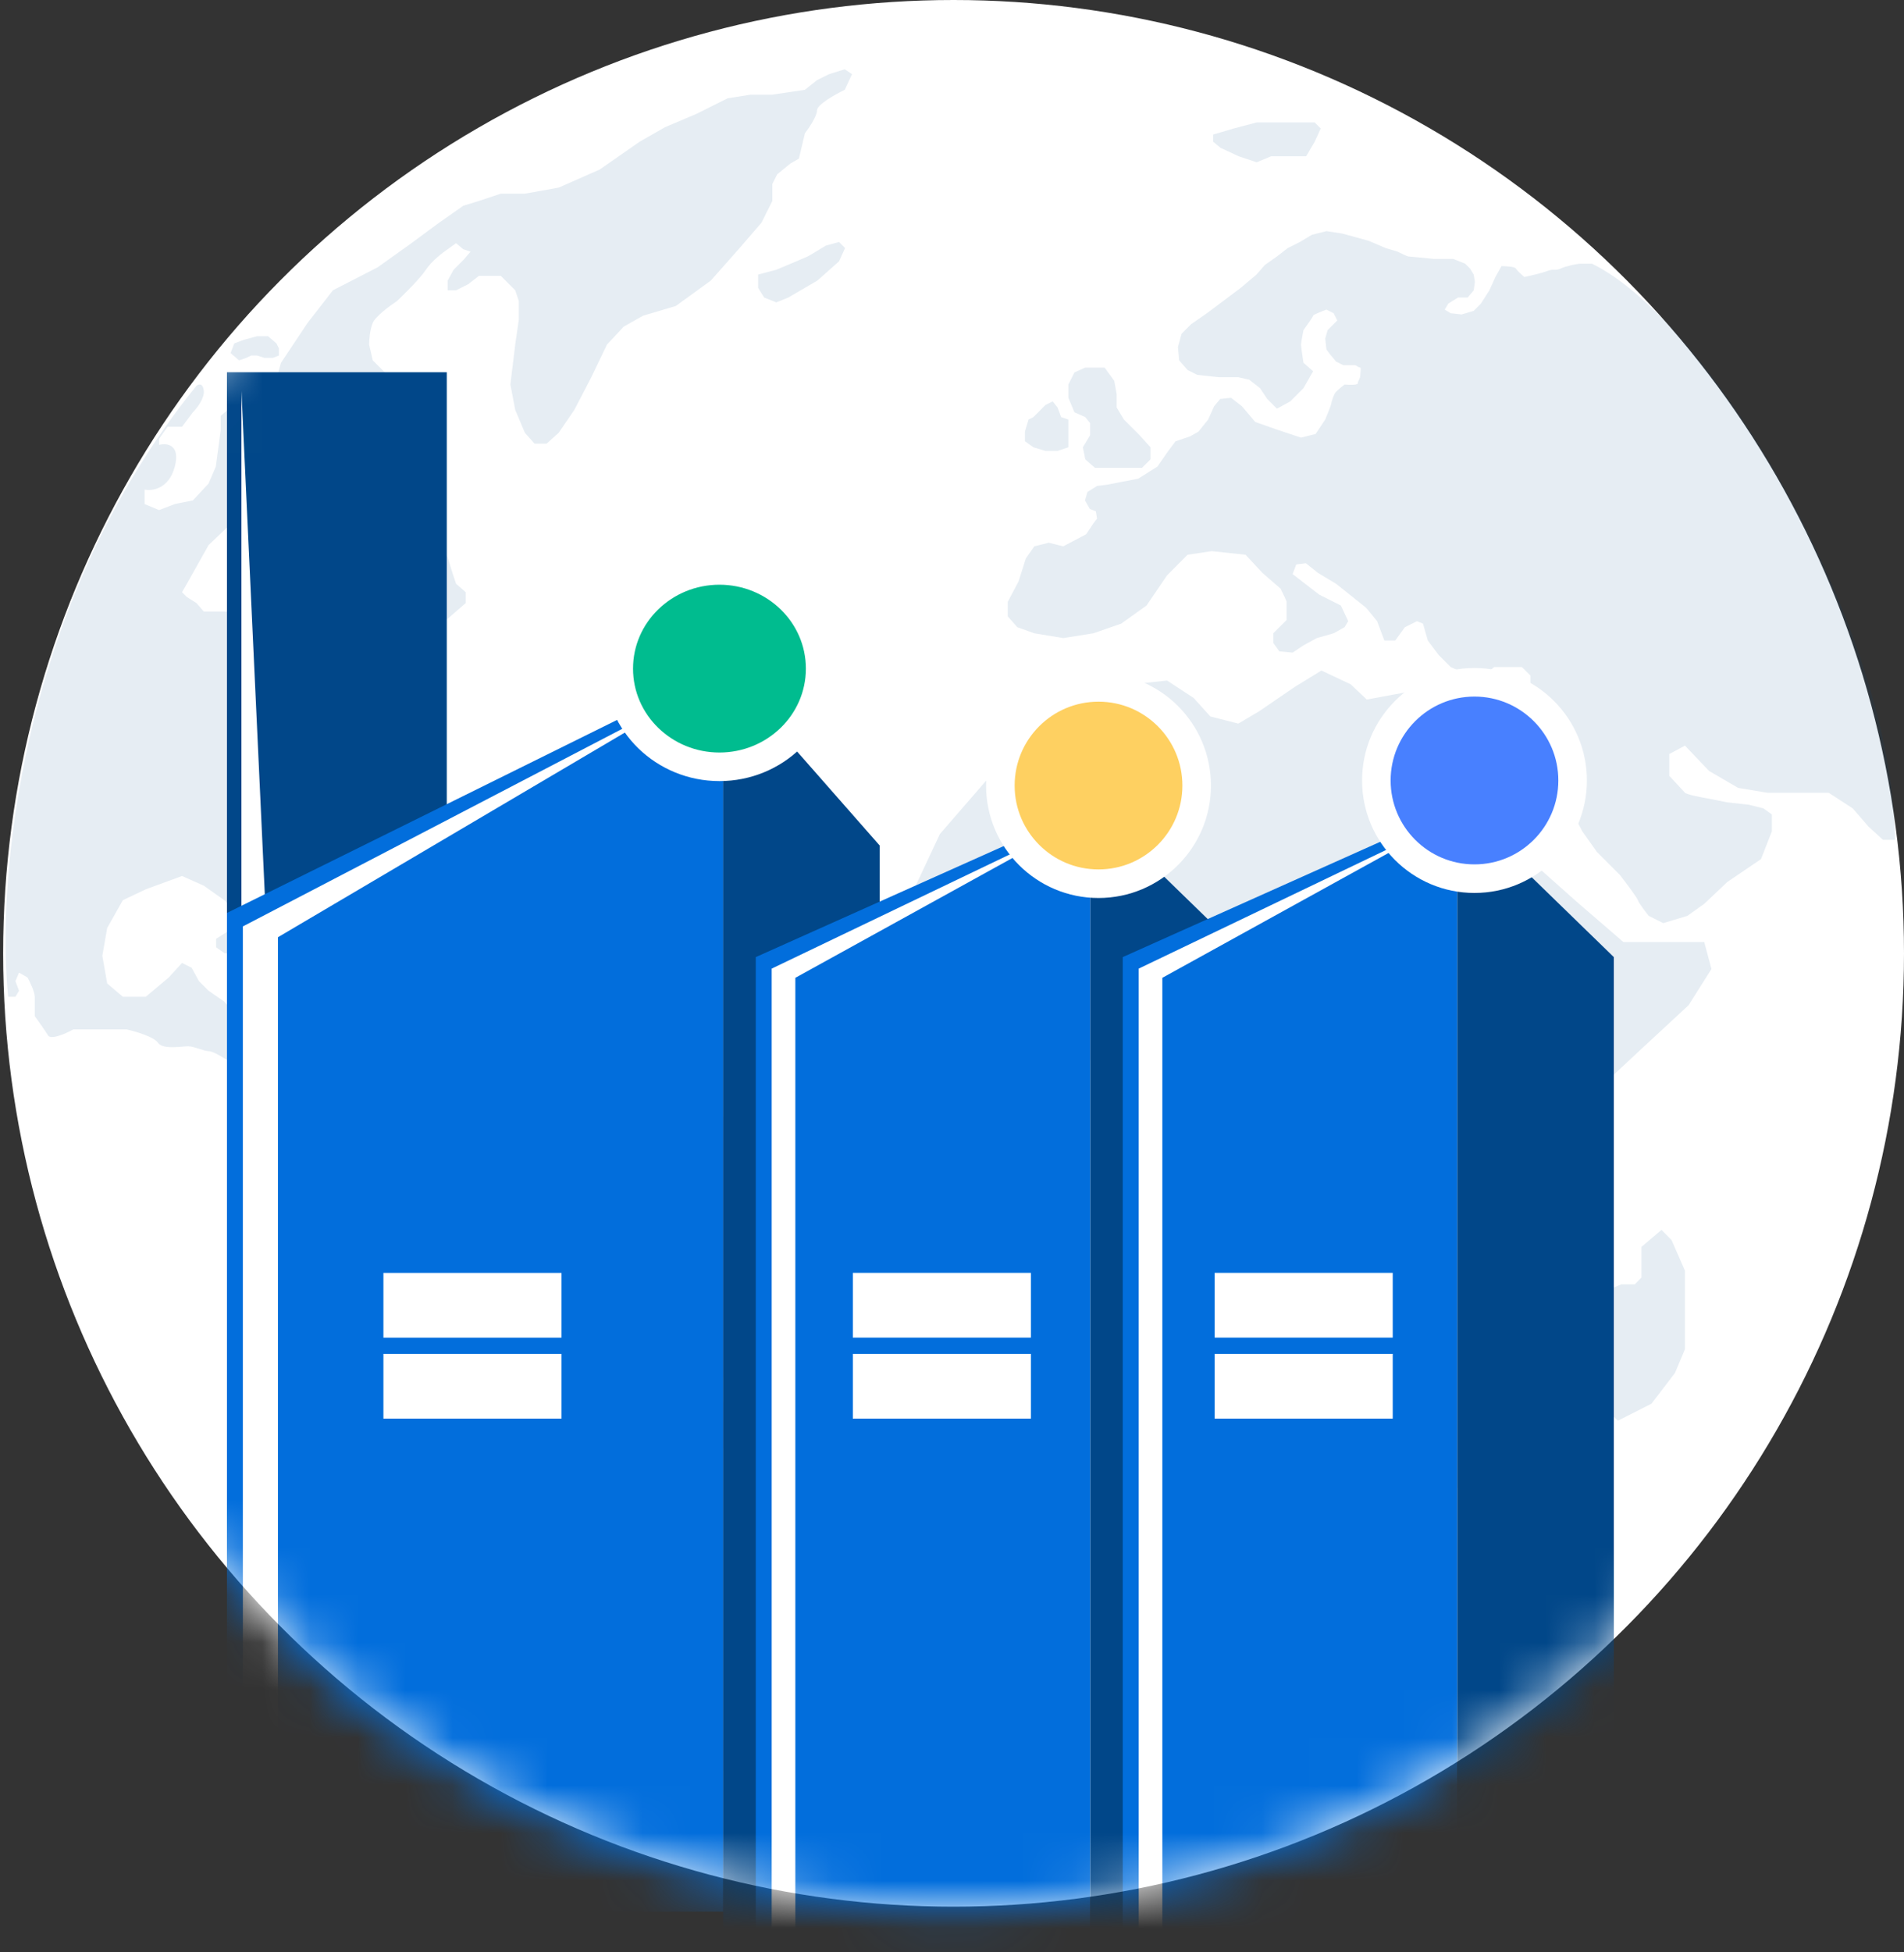 <svg width="40" height="41" viewBox="0 0 40 41" fill="none" xmlns="http://www.w3.org/2000/svg">
<rect x="0" y="0" width="40" height="41" fill="#333333" stroke="none"/>
<ellipse cx="20.033" cy="20.02" rx="19.967" ry="20.02" fill="white"/>
<path d="M4.281 8.201C4.26 8.039 4.171 8.066 4.128 8.1C0.375 12.726 -0.073 18.582 0.172 20.932H0.324L0.4 20.806L0.324 20.603L0.4 20.425L0.578 20.527C0.629 20.62 0.73 20.831 0.73 20.932V21.338C0.798 21.431 0.948 21.642 1.009 21.744C1.07 21.845 1.389 21.702 1.542 21.617H2.252H2.658C2.844 21.659 3.236 21.774 3.317 21.896C3.418 22.048 3.824 21.972 3.951 21.972C4.078 21.972 4.281 22.074 4.382 22.074C4.463 22.074 4.636 22.175 4.712 22.226C4.957 22.344 5.457 22.596 5.498 22.657C5.549 22.733 6.031 23.113 6.132 23.215C6.213 23.296 6.166 23.519 6.132 23.621L6.031 23.976V24.458L6.31 24.939L6.589 25.497L7.273 26.055L7.603 26.385L7.907 26.943L8.44 27.273L9.251 27.653L9.657 28.262L9.784 28.896L10.012 29.454L10.291 29.986L10.722 30.849C10.765 30.992 10.854 31.295 10.874 31.356C10.9 31.432 10.976 31.914 11.001 32.041C11.022 32.142 11.162 32.505 11.23 32.675C11.323 32.869 11.519 33.268 11.559 33.309C11.6 33.349 11.779 33.681 11.864 33.841L12.422 34.653L12.802 35.236L13.284 35.946C13.411 36.149 13.674 36.555 13.715 36.555C13.756 36.555 14.104 36.758 14.273 36.859L14.907 37.037L15.211 37.189L15.617 37.265L15.845 37.189V36.961L15.617 36.859L15.211 36.555L15.008 36.301V35.946L14.806 35.236C14.713 35.067 14.527 34.714 14.527 34.653C14.527 34.592 14.425 34.289 14.374 34.145L14.045 33.74L13.867 33.486V33.106L14.273 32.675L14.527 32.548L14.628 32.243V31.914L14.806 31.66H15.008L15.11 31.356V30.849V30.544L15.313 30.24V29.91L15.211 29.53L15.11 29.048L15.414 28.642L15.871 28.363L16.429 28.262L16.631 27.729V27.273L16.53 26.867L16.302 26.385V25.852V25.421C16.302 25.32 16.53 24.965 16.53 24.889V24.458L16.302 24.077L16.023 23.849L15.49 23.494C15.22 23.452 14.664 23.357 14.603 23.316C14.542 23.276 14.087 23.232 13.867 23.215L12.7 23.113L12.143 22.885L11.661 22.353L11.255 22.074L10.621 21.972H10.012C9.818 21.922 9.414 21.805 9.353 21.744C9.292 21.683 9.074 21.448 8.972 21.338L8.744 21.11H8.567L8.288 21.44C8.051 21.499 7.567 21.617 7.527 21.617H6.842H6.589L6.31 21.896L5.802 22.226C5.616 22.209 5.244 22.134 5.244 21.972C5.244 21.81 5.058 21.482 4.965 21.338L4.712 21.034L4.382 20.806L4.179 20.603L4.027 20.324L3.824 20.222L3.545 20.527L3.063 20.932H2.581L2.252 20.653L2.15 20.07L2.252 19.487L2.581 18.904L3.063 18.675L3.824 18.396L4.281 18.599L4.712 18.904L5.041 19.233H5.244V18.904C5.244 18.782 5.058 18.515 4.965 18.396V17.914L5.168 17.585C5.278 17.475 5.513 17.235 5.574 17.154C5.65 17.052 5.701 16.875 5.701 16.773C5.701 16.692 5.769 16.215 5.802 15.987L6.233 15.226L6.791 14.82L7.578 14.364L8.237 14.136L8.643 13.882V13.552L8.491 13.476L8.237 13.4L8.415 13.146L8.82 12.994L8.947 13.349L9.15 13.146L9.404 12.994L9.784 12.665V12.436L9.581 12.259L9.505 12.031L9.404 11.701L9.226 11.447H8.947L8.82 11.194L8.643 10.915L8.567 10.585L8.338 10.509L8.186 10.585L7.907 10.839L7.578 10.889H7.324L7.273 10.712L7.07 10.408H6.766L6.614 10.509L6.462 10.839L6.284 10.991L6.183 11.194L6.284 11.574L6.183 11.828L6.056 12.132L5.802 12.436V12.994C5.802 13.055 5.65 13.121 5.574 13.146H5.244H5.041L4.813 12.842H4.534H4.281L4.128 12.665L3.926 12.538L3.824 12.436L3.926 12.259L4.382 11.447L4.94 10.915L5.422 10.712L5.701 10.154L6.056 9.647L6.462 9.317L6.614 8.937C6.614 8.894 6.644 8.754 6.766 8.531C6.888 8.308 6.969 8.438 6.994 8.531L7.273 8.81L7.4 9.089L7.146 9.317L6.994 9.545L7.146 9.85H7.578L8.186 9.926L8.643 9.85L8.82 9.545L8.947 9.089L9.226 8.81L9.302 8.455L9.226 8.252L8.947 8.074H8.643L8.186 7.922L7.831 7.567L7.755 7.237C7.755 7.144 7.77 6.923 7.831 6.781C7.892 6.639 8.195 6.417 8.338 6.324C8.491 6.181 8.825 5.848 8.947 5.665C9.069 5.482 9.302 5.302 9.404 5.234L9.581 5.107L9.733 5.234L9.885 5.285L9.733 5.462L9.53 5.665L9.404 5.893V6.096H9.581L9.835 5.969L10.063 5.792H10.317H10.52L10.824 6.096L10.9 6.324V6.705L10.824 7.237L10.722 8.074L10.824 8.607L11.027 9.089L11.23 9.317H11.483L11.737 9.089L12.066 8.607L12.422 7.922L12.751 7.237L13.106 6.857L13.512 6.629L14.197 6.426L14.932 5.893L15.516 5.234L15.998 4.676L16.226 4.219V4.067V3.864L16.327 3.661L16.606 3.433L16.784 3.332L16.91 2.799C16.995 2.689 17.164 2.439 17.164 2.317C17.164 2.196 17.553 1.979 17.747 1.886L17.9 1.557L17.747 1.455L17.418 1.557L17.164 1.683L16.91 1.886L16.226 1.988H15.769L15.287 2.064L14.628 2.393L13.969 2.672L13.436 2.977L12.599 3.56L11.737 3.94L11.027 4.067H10.52L10.063 4.219L9.733 4.321L9.226 4.676L8.643 5.107L7.933 5.614L6.994 6.096L6.462 6.781L5.904 7.618L5.802 7.973V8.201V8.582L5.701 8.734L5.422 8.886L5.244 8.81L5.041 8.582H4.813L4.636 8.734V9.038L4.534 9.799L4.382 10.154L4.052 10.509L3.672 10.585L3.342 10.712L3.038 10.585V10.281C3.199 10.315 3.55 10.265 3.672 9.799C3.794 9.332 3.503 9.3 3.342 9.342V9.216L3.52 8.962H3.824L4.052 8.658C4.137 8.573 4.301 8.363 4.281 8.201Z" fill="#004687" fill-opacity="0.1"/>
<path d="M16.308 5.665L15.927 5.766V6.045L16.054 6.248L16.308 6.35L16.561 6.248L17.17 5.893L17.627 5.488L17.753 5.209L17.627 5.082L17.348 5.158C17.238 5.225 17.008 5.366 16.967 5.386C16.927 5.406 16.511 5.58 16.308 5.665Z" fill="#004687" fill-opacity="0.1"/>
<path d="M5.123 7.136L4.921 7.212L4.844 7.415L5.022 7.567L5.174 7.516L5.276 7.466H5.402L5.555 7.516H5.732L5.859 7.466V7.314L5.808 7.212L5.631 7.06H5.402L5.123 7.136Z" fill="#004687" fill-opacity="0.1"/>
<path d="M4.819 19.538L4.54 19.715V19.893L4.718 20.019H5.073H5.479L5.783 20.096C5.867 20.112 6.047 20.146 6.087 20.146C6.128 20.146 6.206 20.062 6.239 20.019L6.189 19.715L6.036 19.462L5.783 19.411H5.58L5.352 19.462L5.149 19.538H4.819Z" fill="#004687" fill-opacity="0.1"/>
<path d="M25.92 2.698L25.488 2.825V2.977L25.641 3.104L26.021 3.281L26.401 3.408L26.706 3.281H27.061H27.441L27.619 2.977L27.746 2.698L27.619 2.571H27.365H26.934H26.401L25.92 2.698Z" fill="#004687" fill-opacity="0.1"/>
<path d="M22.8 8.759L22.902 8.886V9.14L22.749 9.393L22.8 9.647L23.003 9.824H23.257H23.662H23.992L24.17 9.647V9.393L23.941 9.14L23.612 8.81L23.459 8.556V8.277L23.409 7.998L23.206 7.719H22.8L22.572 7.821L22.445 8.074V8.353L22.572 8.658L22.8 8.759Z" fill="#004687" fill-opacity="0.1"/>
<path d="M21.963 8.505L21.71 8.759L21.608 8.81L21.532 9.063V9.266L21.71 9.393L21.963 9.469H22.217L22.445 9.393V9.063V8.81L22.293 8.759L22.217 8.556L22.115 8.429L21.963 8.505Z" fill="#004687" fill-opacity="0.1"/>
<path fill-rule="evenodd" clip-rule="evenodd" d="M30.668 15.295L31.29 15.176L31.772 15.1L31.974 14.795L32.152 14.389V14.187L31.974 14.009H31.67H31.391L31.163 14.187H30.884L30.478 14.009L30.224 13.755L29.996 13.451L29.895 13.096L29.768 13.045L29.514 13.172L29.312 13.451H29.083L28.931 13.045L28.703 12.766L28.069 12.259L27.688 12.031L27.435 11.828L27.232 11.853L27.156 12.056L27.714 12.487L28.17 12.716L28.323 13.045L28.246 13.172L28.018 13.299L27.663 13.4L27.384 13.553L27.156 13.705L26.877 13.679L26.75 13.502V13.299L27.029 13.02V12.64C27.029 12.619 26.945 12.445 26.902 12.361L26.522 12.031L26.167 11.65L25.457 11.574L24.949 11.65L24.518 12.082L24.087 12.716L23.555 13.096L22.971 13.299L22.337 13.4L21.729 13.299L21.373 13.172L21.171 12.944V12.64L21.399 12.208L21.551 11.727L21.729 11.473L22.033 11.397L22.337 11.473L22.819 11.219L22.971 10.991L23.047 10.89L23.022 10.738L22.895 10.687L22.794 10.509L22.845 10.332L23.047 10.205L23.25 10.18L23.91 10.053L24.315 9.799L24.544 9.469L24.696 9.267L25 9.165L25.178 9.064L25.381 8.81L25.507 8.531L25.634 8.379L25.862 8.354L26.091 8.531L26.37 8.861L26.801 9.013L27.181 9.14L27.333 9.19L27.638 9.114L27.841 8.81C27.883 8.709 27.967 8.501 27.967 8.48C27.967 8.455 28.018 8.277 28.069 8.227C28.109 8.186 28.204 8.108 28.246 8.075C28.339 8.083 28.525 8.09 28.525 8.049C28.525 8.024 28.538 7.998 28.551 7.973C28.563 7.948 28.576 7.922 28.576 7.897C28.576 7.881 28.579 7.857 28.581 7.832C28.587 7.779 28.593 7.72 28.576 7.72C28.556 7.72 28.5 7.686 28.475 7.669H28.221L28.069 7.593L27.942 7.441L27.866 7.339L27.841 7.111L27.891 6.933L28.018 6.806L28.094 6.73L28.018 6.578L27.866 6.502C27.773 6.536 27.587 6.609 27.587 6.629C27.587 6.649 27.452 6.84 27.384 6.933C27.367 7.018 27.333 7.197 27.333 7.238C27.333 7.278 27.367 7.508 27.384 7.618L27.587 7.796L27.384 8.151L27.105 8.43L26.826 8.582L26.623 8.379L26.471 8.151L26.243 7.973L26.015 7.922H25.609L25.152 7.872L24.949 7.77L24.772 7.567L24.747 7.288L24.823 7.009L25.026 6.806L25.355 6.578L26.065 6.046L26.395 5.767L26.573 5.564L26.826 5.386L27.054 5.209L27.308 5.082L27.562 4.93L27.866 4.854L28.196 4.904L28.754 5.057L29.109 5.209L29.362 5.285C29.43 5.319 29.57 5.386 29.59 5.386C29.611 5.386 29.954 5.42 30.123 5.437H30.529L30.782 5.538L30.884 5.64L30.96 5.767L30.985 5.919L30.96 6.096L30.833 6.249H30.63L30.427 6.375L30.351 6.502L30.478 6.578L30.706 6.604L30.96 6.528L31.112 6.375L31.29 6.096L31.416 5.817L31.543 5.589C31.636 5.589 31.827 5.599 31.848 5.64C31.868 5.68 31.974 5.775 32.025 5.817C32.144 5.792 32.406 5.731 32.507 5.691C32.57 5.665 32.615 5.665 32.656 5.665C32.697 5.665 32.735 5.665 32.786 5.64C32.888 5.589 33.141 5.538 33.192 5.538H33.445C35.905 6.73 39.77 13.111 39.811 17.636H39.557L39.253 17.357L38.923 16.976L38.416 16.647H37.123L36.514 16.545L35.905 16.19L35.398 15.658L35.069 15.835V16.292C35.161 16.393 35.358 16.606 35.398 16.647C35.439 16.687 35.753 16.748 35.905 16.773L36.286 16.849L36.742 16.9L37.047 16.976L37.224 17.103V17.458L36.996 18.041L36.286 18.523L35.804 18.98L35.449 19.233L34.942 19.386L34.637 19.233C34.57 19.149 34.429 18.965 34.409 18.904C34.389 18.843 34.147 18.523 34.029 18.371L33.547 17.889L33.242 17.458L32.989 16.976L32.786 16.647L32.482 16.292L32.355 16.114C32.27 16.106 32.096 16.109 32.076 16.19C32.065 16.232 31.962 16.434 31.845 16.661C31.713 16.919 31.564 17.21 31.512 17.343L31.524 17.374L32.311 18.214L33.115 18.929L34.104 19.782L35.226 19.782L35.803 19.782L35.955 20.349L35.474 21.11L34.434 22.073L33.673 22.784L32.909 23.986L32.909 25.675L32.215 26.98L31.954 28.931L31.216 30.577L30.291 31.602L29.275 32.14L28.317 32.244L27.759 31.877L27.522 30.622L27.162 29.451L26.294 28.548L25.918 27.664L26.102 26.789L26.427 25.544L26.201 24.714L25.672 24.131L25.527 23.364L24.959 22.571L24.306 22.073L23.335 22.107L21.895 22.619L20.786 22.668L19.997 22.184L19.373 21.469L19.216 20.632L19.358 19.905L19.148 18.789L19.746 17.514L20.837 16.256L22.543 14.932L23.559 14.395L24.518 14.291L25.076 14.657L25.428 15.046L26.015 15.196L26.455 14.935L27.198 14.427L27.761 14.081L28.375 14.37L28.714 14.69L29.659 14.516L30.288 14.519L30.625 15.194L30.668 15.295ZM34.484 26.185V26.829L34.343 26.972H34.062L33.71 27.115L33.57 27.259L33.499 27.473L33.57 27.831V28.117V28.332L33.288 28.546L33.218 28.976L33.429 29.334L33.992 29.834L34.695 29.477L35.188 28.833L35.399 28.332V27.545V26.686L35.117 26.042L34.906 25.827L34.484 26.185Z" fill="#004687" fill-opacity="0.1"/>
<mask id="mask0_1565_9180" style="mask-type:alpha" maskUnits="userSpaceOnUse" x="0" y="0" width="40" height="41">
<ellipse cx="19.972" cy="20.146" rx="19.972" ry="19.972" fill="url(#paint0_linear_1565_9180)"/>
</mask>
<g mask="url(#mask0_1565_9180)">
<path d="M4.768 25.456V7.817H9.386V25.456H4.768Z" fill="#014789"/>
<path d="M5.072 26.504V8.21L5.922 26.504H5.072Z" fill="white"/>
<path d="M4.768 19.172V40.146H15.197V14.014L4.768 19.172Z" fill="#026EDC"/>
<path d="M5.102 19.455V39.92H5.839V19.682L14.682 14.467L5.102 19.455Z" fill="white"/>
<path d="M15.192 14.014V42.282H18.48V17.755L15.192 14.014Z" fill="#014789"/>
<rect x="8.055" y="26.731" width="3.741" height="1.36" fill="white"/>
<rect x="8.055" y="28.431" width="3.741" height="1.36" fill="white"/>
<path d="M15.878 20.099V41.271H22.906V16.953L15.878 20.099Z" fill="#026EDC"/>
<path d="M22.907 16.904V42.29H26.194V20.099L22.907 16.904Z" fill="#014789"/>
<rect x="17.917" y="26.73" width="3.741" height="1.36" fill="white"/>
<rect x="17.917" y="28.431" width="3.741" height="1.36" fill="white"/>
<path d="M16.212 20.341V40.98H16.709V20.534L22.674 17.243L16.212 20.341Z" fill="white"/>
<path d="M23.587 20.099V42.338H30.616V16.953L23.587 20.099Z" fill="#026EDC"/>
<path d="M30.616 16.904V41.222H33.904V20.099L30.616 16.904Z" fill="#014789"/>
<path d="M23.922 20.341V42.048H24.419V20.534L30.384 17.243L23.922 20.341Z" fill="white"/>
<rect x="25.518" y="26.73" width="3.741" height="1.36" fill="white"/>
<rect x="25.518" y="28.431" width="3.741" height="1.36" fill="white"/>
</g>
<path d="M15.114 16.103C16.274 16.103 17.23 15.188 17.23 14.041C17.23 12.894 16.274 11.979 15.114 11.979C13.955 11.979 12.999 12.894 12.999 14.041C12.999 15.188 13.955 16.103 15.114 16.103Z" fill="#00BC8F" stroke="white" stroke-width="0.6"/>
<path d="M23.078 18.558C24.216 18.558 25.14 17.635 25.14 16.497C25.14 15.358 24.216 14.435 23.078 14.435C21.939 14.435 21.016 15.358 21.016 16.497C21.016 17.635 21.939 18.558 23.078 18.558Z" fill="#FED061" stroke="white" stroke-width="0.6"/>
<path d="M30.976 18.452C32.115 18.452 33.038 17.529 33.038 16.39C33.038 15.252 32.115 14.328 30.976 14.328C29.838 14.328 28.915 15.252 28.915 16.39C28.915 17.529 29.838 18.452 30.976 18.452Z" fill="#4880FF" stroke="white" stroke-width="0.6"/>
<defs>
<linearGradient id="paint0_linear_1565_9180" x1="19.997" y1="0.173" x2="19.972" y2="40.118" gradientUnits="userSpaceOnUse">
<stop stop-color="#004687"/>
<stop offset="1" stop-color="#0379F2"/>
</linearGradient>
</defs>
</svg>
